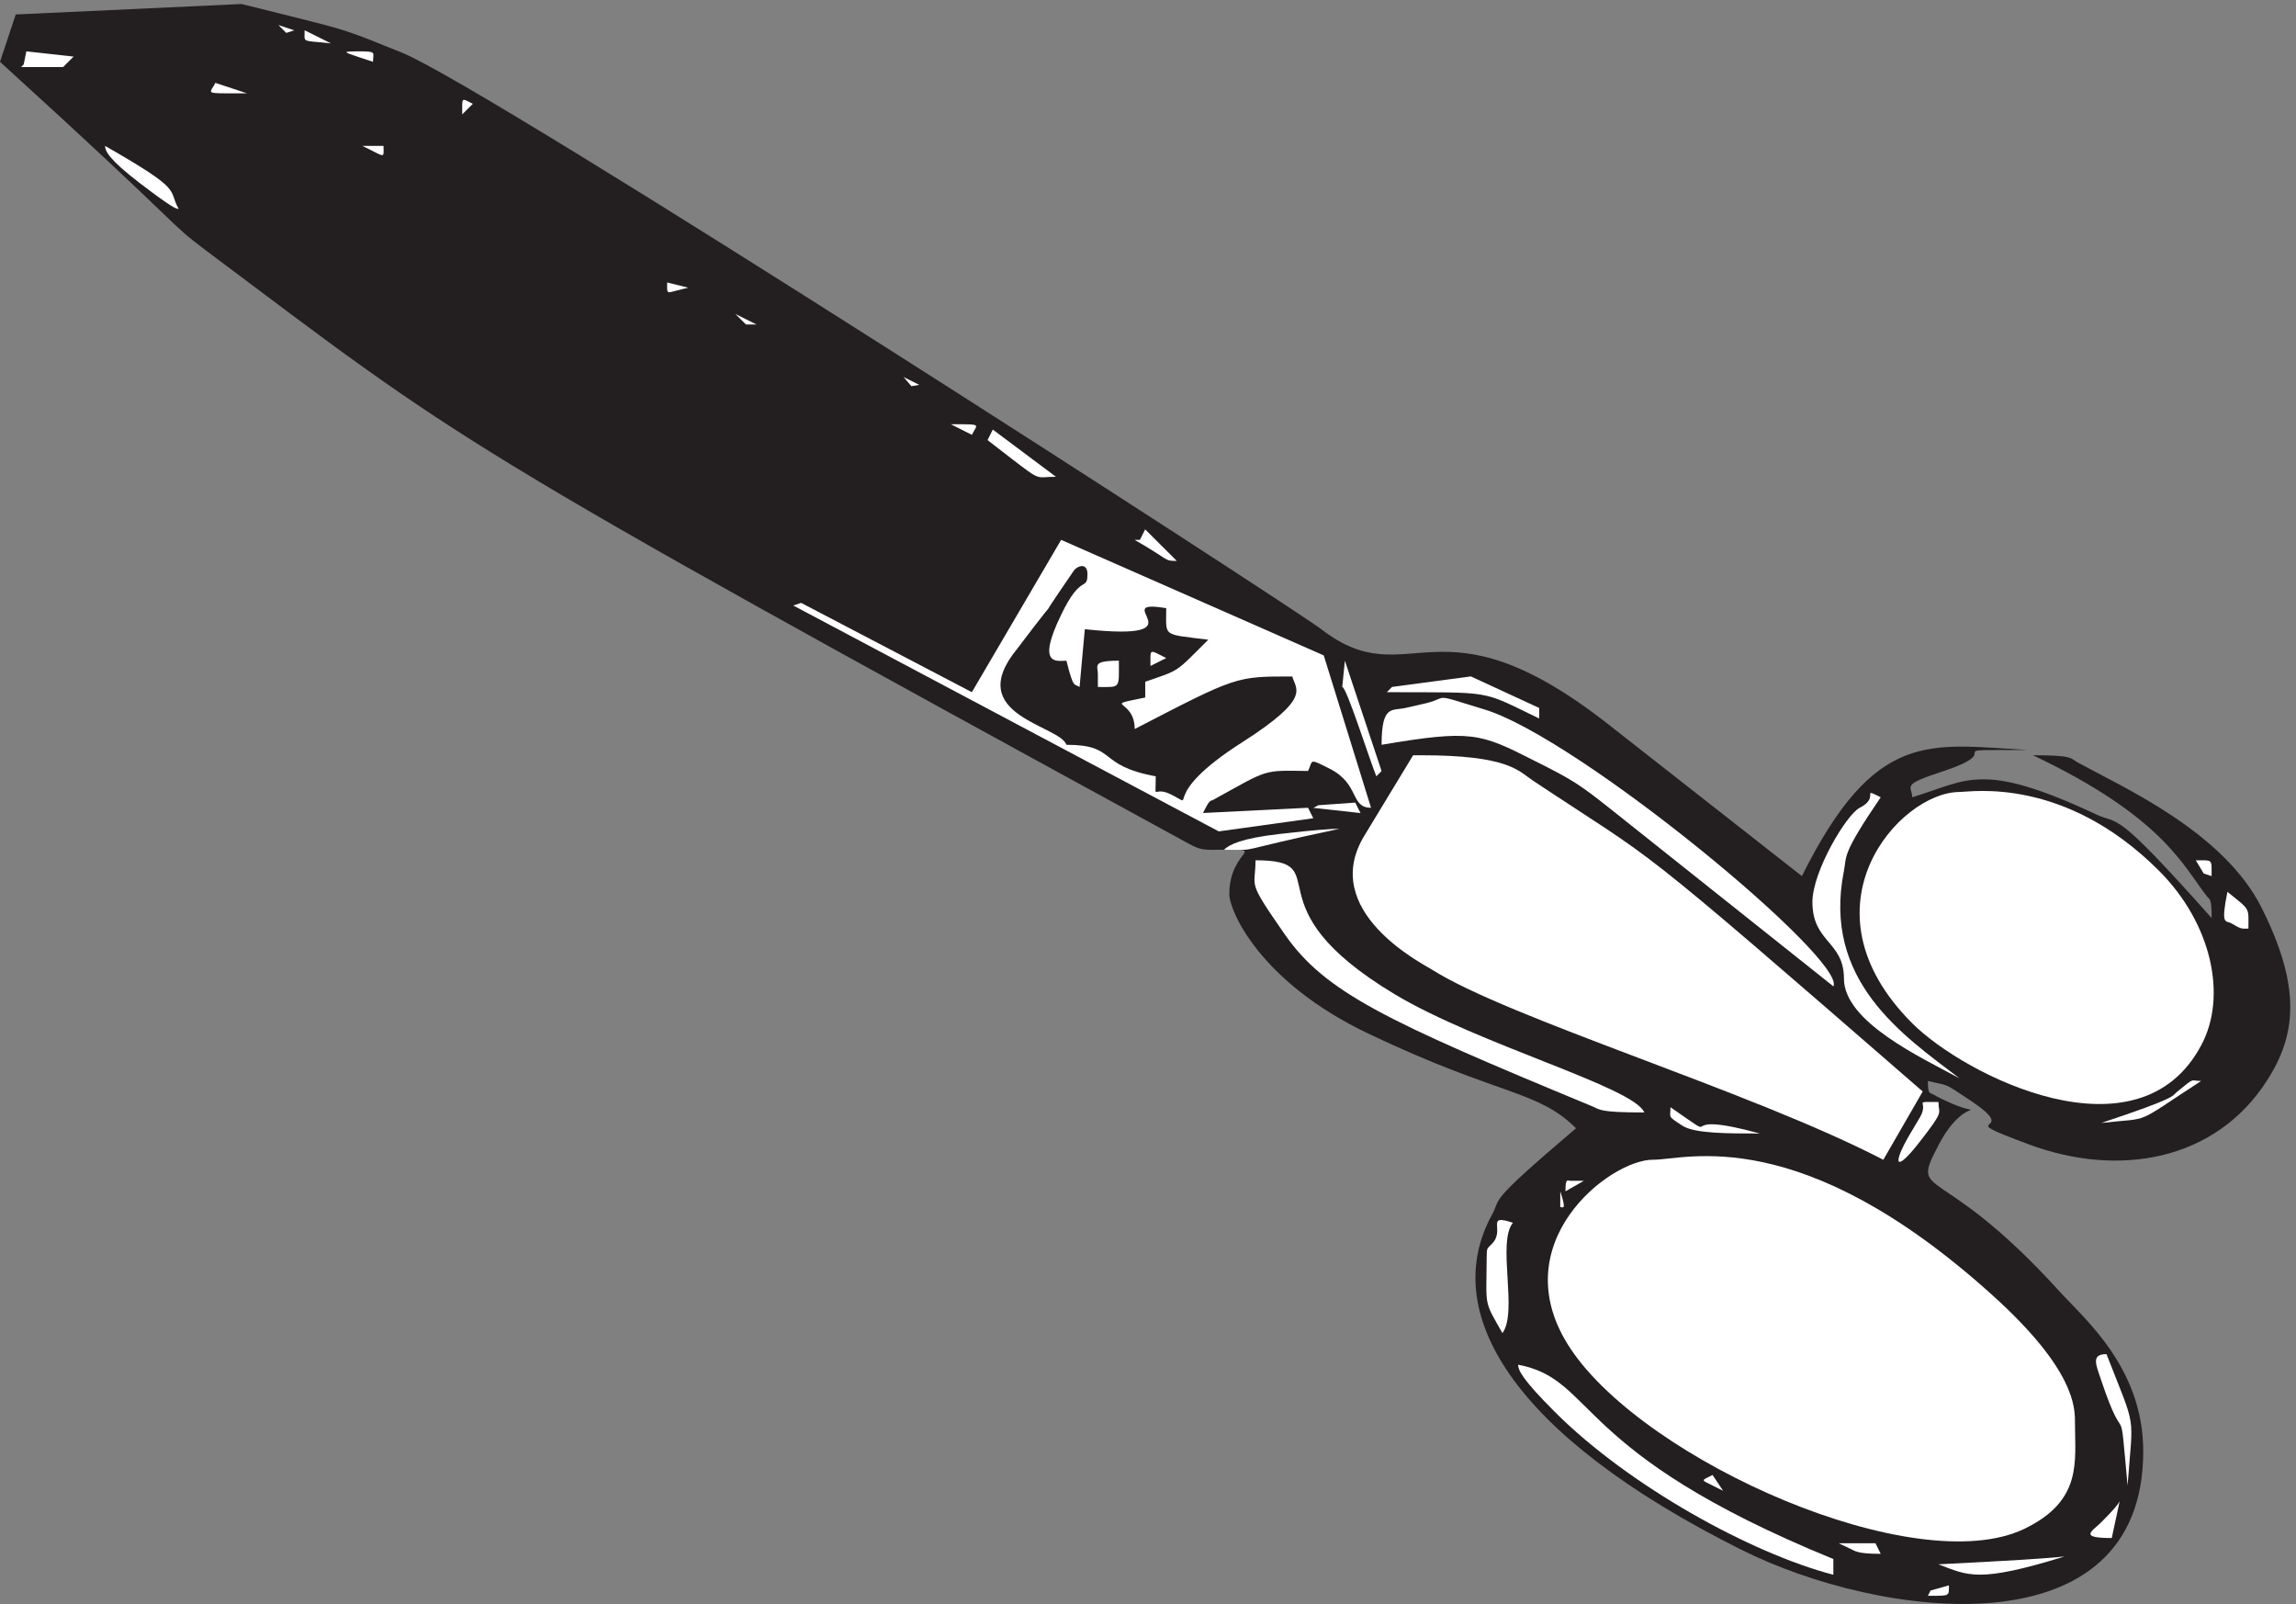 <svg xmlns="http://www.w3.org/2000/svg" xml:space="preserve" width="301.917" height="210.855"><rect width="100%" height="100%" fill="#808080" stroke="none"/><path d="M290.832 1568.06c51.945-13.04 51.945-13.04 106.527-35.13 85.973-34.64 881.671-548.746 908.891-569.848 87.92-67.785 114.31 38.918 284.03-94.16l191.25-149.902c72.64 145.718 125.97 130.191 223.33 124.617-95.42 0-16.53 1.297-83.19-20.801-43.48-14.234-31.11-14.234-31.11-25.879 54.58 16.223 67.5 36.629 181.8-16.922 23.75-11.051 15.83 8.16 114.31-102.523 0 20.105-1.95 18.117-4.86 21.699-23.06 29.562-43.2 78.234-171.81 139.25 40.56 0 36.39-2.887 44.86-7.465 44.45-24.387 143.47-68.18 181.11-143.133 39.59-78.832 34.45-126.215 5.14-171.304-50.28-78.227-145.42-96.45-236.25-62.309-79.3 29.469-4.86 7.77-54.58 41.512-30.56 20.41-21.81 15.226-44.17 20.797 0-13.329 1.95-11.438 4.58-13.039 61.39-33.442 36.39 8.171 5.84-50.559-28.61-54.941 0-12.742 119.44-144.133 24.31-26.969 83.06-75.348 83.06-158.359 0-200.27-260.56-165.828-397.22-97.348C1493.19 167.29 1423.06 288.73 1475 384.078c10.14 18.223-7.36 8.762 83.19 85.703-38.05 38.02-75.97 31.848-205.13 93.469-108.48 51.555-137.64 122.324-137.64 137.652 0 47.977 43.75 44.098-16.95 44.098-9.72 0-13.61.992-22.08 5.473C441.109 1152 459.305 1145.83 202.918 1337.93 163.609 1367.5 188.332 1352.57 0 1523.87l15.555 46.78L238.89 1581l51.941-12.94" style="fill:#231f20;fill-opacity:1;fill-rule:evenodd;stroke:none" transform="matrix(.133 0 0 -.133 0 210.8)"/><path d="M231.109 1565.37c23.336 0-23.332 0 0 0m51.946-12.94 7.777 2.59-15.555 5.17zm31.164-9.05 13.004-1.3-26.012 12.94c0-10.35-2.602-10.35 13.008-11.64m38.941-14.34 15.617-5.18c0 9.7 4.555 10.35-15.617 10.35-13.992 0-13.992-.65 0-5.17m-329.73-7.77-2.598-2.59h41.555l10.39 10.36-46.75 5.17-2.597-12.94m88.238 7.77c7.777 0-7.781 0 0 0" style="fill:#fff;fill-opacity:1;fill-rule:evenodd;stroke:none" transform="matrix(.133 0 0 -.133 0 210.8)"/><path d="M75.356 1518.65c5.87-11.35 6.167 0 207.757-88.25 169.418-74.32 220.7-108.08 220.7-109.06 94.117-28.55 81.773-24.99 123.351-56.47 19.77-14.92 23.063 6.49 32.469-21.43 11.683 3.89 2.277 13 46.73-12.97 44.45-25.97 31.153-23.05 31.153-33.77 72.367-18.81 58.765-11.99 93.453-46.73l15.578 10.39 57.808-36.36c13.301-7.45 14.918 12.03 14.918-15.55 39.957 0 18.813-20.46 62.305-31.18 6.828-96.688-10.066 7.16 0-103.844l51.942 103.844 20.78 15.59c-327.511 164.55-653.347 334.61-981.523 431l2.578-5.21" style="fill:#231f20;fill-opacity:1;fill-rule:evenodd;stroke:none" transform="matrix(.133 0 0 -.133 0 210.8)"/><path d="M168.82 1508.34c2.571 0-2.57 0 0 0" style="fill:#fff;fill-opacity:1;fill-rule:evenodd;stroke:none" transform="matrix(.133 0 0 -.133 0 210.8)"/><path d="M399.859 1510.92c0-2.59 12.989-2.59 25.973-2.59l-25.973 2.59" style="fill:#231f20;fill-opacity:1;fill-rule:evenodd;stroke:none" transform="matrix(.133 0 0 -.133 0 210.8)"/><path d="M225.961 1492.71h18.207l-31.215 10.35c-4.879-9.7-10.73-10.35 13.008-10.35" style="fill:#fff;fill-opacity:1;fill-rule:evenodd;stroke:none" transform="matrix(.133 0 0 -.133 0 210.8)"/><path d="M431.027 1495.33c2.922-4.55.649-7.79 20.778-7.79-11.688 17.21-8.766 15.59-25.973 15.59l5.195-7.8m-186.859-10.39c0-2.59 15.555-3.88 31.109-5.17l-31.109 5.17" style="fill:#231f20;fill-opacity:1;fill-rule:evenodd;stroke:none" transform="matrix(.133 0 0 -.133 0 210.8)"/><path d="m462.254 1477.13 5.246 5.21c-11.805 5.87-10.492 7.18-10.492-10.44l5.246 5.23" style="fill:#fff;fill-opacity:1;fill-rule:evenodd;stroke:none" transform="matrix(.133 0 0 -.133 0 210.8)"/><path d="m67.547 1471.95 5.183-5.22c5.832 11.74 7.13 10.44-10.37 10.44l5.187-5.22" style="fill:#231f20;fill-opacity:1;fill-rule:evenodd;stroke:none" transform="matrix(.133 0 0 -.133 0 210.8)"/><path d="M368.766 1435.56c12.066-6.16 10.437-5.51 10.437 5.19h-20.871l10.434-5.19" style="fill:#fff;fill-opacity:1;fill-rule:evenodd;stroke:none" transform="matrix(.133 0 0 -.133 0 210.8)"/><path d="M534.996 1438.22c12.363-9.11 10.414-7.81 10.414 2.6l-20.828 5.21 10.414-7.81" style="fill:#231f20;fill-opacity:1;fill-rule:evenodd;stroke:none" transform="matrix(.133 0 0 -.133 0 210.8)"/><path d="M137.672 1404.4c31.832-24.34 36.383-25.96 38.98-25.96-11.371 20.12 6.821 16.88-72.761 62.31 0-5.19 4.218-13.63 33.781-36.35" style="fill:#fff;fill-opacity:1;fill-rule:evenodd;stroke:none" transform="matrix(.133 0 0 -.133 0 210.8)"/><path d="M550.555 1427.81c0-2.59 7.777-3.88 15.558-5.18l-15.558 5.18" style="fill:#231f20;fill-opacity:1;fill-rule:evenodd;stroke:none" transform="matrix(.133 0 0 -.133 0 210.8)"/><path d="M682.984 1347.29c7.848 0-7.843 0 0 0" style="fill:#fff;fill-opacity:1;fill-rule:evenodd;stroke:none" transform="matrix(.133 0 0 -.133 0 210.8)"/><path d="M233.746 1334.35c12.363-9.06 10.414-7.77 10.414 2.58l-20.828 5.18 10.414-7.76m462.274 2.58 5.183-5.18c5.832 11.65 7.129 10.36-10.371 10.36l5.188-5.18m-412.938-41.54c16.5-13.3 12.941-9.08 12.941 0l-25.882 10.39 12.941-10.39" style="fill:#231f20;fill-opacity:1;fill-rule:evenodd;stroke:none" transform="matrix(.133 0 0 -.133 0 210.8)"/><path d="m670.004 1298.02 10.414 2.59-20.828 5.17c0-11.65-.981-10.67 10.414-7.76m67.496-33.75h10.418l-20.836 10.35z" style="fill:#fff;fill-opacity:1;fill-rule:evenodd;stroke:none" transform="matrix(.133 0 0 -.133 0 210.8)"/><path d="M399.859 1207.13v-5.19c42.918-17.19 27.313-6.16 4.555 7.79l-4.555-2.6" style="fill:#231f20;fill-opacity:1;fill-rule:evenodd;stroke:none" transform="matrix(.133 0 0 -.133 0 210.8)"/><path d="m901.109 1203.26 7.778 1.29-15.555 7.77z" style="fill:#fff;fill-opacity:1;fill-rule:evenodd;stroke:none" transform="matrix(.133 0 0 -.133 0 210.8)"/><path d="M908.891 1199.38c0-2.64 7.777-3.96 15.554-5.27l-15.554 5.27" style="fill:#231f20;fill-opacity:1;fill-rule:evenodd;stroke:none" transform="matrix(.133 0 0 -.133 0 210.8)"/><path d="M438.891 1186.34c7.777 0-7.778 0 0 0m506.433-20.71h-5.183l20.738-10.45c5.184 10.45 10.371 10.45-15.555 10.45m54.477-33.79c30.569-23.34 23.419-18.15 44.229-18.15l-62.44 46.67-5.199-10.37 23.41-18.15" style="fill:#fff;fill-opacity:1;fill-rule:evenodd;stroke:none" transform="matrix(.133 0 0 -.133 0 210.8)"/><path d="M524.582 1131.79c0-2.59 7.777-3.88 15.555-5.18l-15.555 5.18" style="fill:#231f20;fill-opacity:1;fill-rule:evenodd;stroke:none" transform="matrix(.133 0 0 -.133 0 210.8)"/><path d="M553.195 1118.85c7.778 0-7.777 0 0 0" style="fill:#fff;fill-opacity:1;fill-rule:evenodd;stroke:none" transform="matrix(.133 0 0 -.133 0 210.8)"/><path d="m589.461 1095.51 7.793-7.82c5.844 11.4 7.469 9.77-15.586 15.63l7.793-7.81m496.049-13.04c5.51-5.52 3.56-9.74 36.3-12.99l-46.67 23.39 10.37-10.4" style="fill:#231f20;fill-opacity:1;fill-rule:evenodd;stroke:none" transform="matrix(.133 0 0 -.133 0 210.8)"/><path d="M615.418 1082.52c7.777 0-7.781 0 0 0" style="fill:#fff;fill-opacity:1;fill-rule:evenodd;stroke:none" transform="matrix(.133 0 0 -.133 0 210.8)"/><path d="M633.609 1072.15c11.391-5.51 10.739-6.16 5.207 5.19h-15.621l10.414-5.19m10.418-7.84c0-2.59 7.778-3.88 15.555-5.18l-15.555 5.18" style="fill:#231f20;fill-opacity:1;fill-rule:evenodd;stroke:none" transform="matrix(.133 0 0 -.133 0 210.8)"/><path d="M1127.02 1051.34h-5.21c35.81-20.45 28.65-20.77 41.67-20.77l-31.25 31.15-5.21-10.38" style="fill:#fff;fill-opacity:1;fill-rule:evenodd;stroke:none" transform="matrix(.133 0 0 -.133 0 210.8)"/><path d="M659.582 1053.95c0-2.59 10.418-2.59 20.836-2.59l-20.836 2.59" style="fill:#231f20;fill-opacity:1;fill-rule:evenodd;stroke:none" transform="matrix(.133 0 0 -.133 0 210.8)"/><path d="m1005.01 976.078-44.143-75.277-168.785 88.273-7.777-2.601 420.665-223.258 93.48 12.976-5.2 10.379-103.87-5.187c6.8 13.629 6.8 11.359 10.05 12.976 55.5 30.516 48.04 29.215 93.82 28.567 5.2 10.375 0 12.976 20.75 2.582 30.85-15.246 20.46-38.938 41.55-38.938l-46.75 150.567-259.65 114.233-44.14-75.292" style="fill:#fff;fill-opacity:1;fill-rule:evenodd;stroke:none" transform="matrix(.133 0 0 -.133 0 210.8)"/><path d="M723.234 1020.21c37.305-22.73 49.305-25.98 55.793-25.98l-98.609 51.96 42.816-25.98m351.916-2.62c0-17.54-6.16 1.29-25.97-40.254-24.98-51.273-3.88-45.434 5.19-45.434 7.15-28.554 7.81-22.39 13-25.964l5.19 57.113c119.13-12.649 20.44 30.836 80.49 20.781 0-28.883-4.53-25.324 41.55-31.164-33.11-33.098-27.58-29.523-62.31-41.547v-15.566c-45.13-9.414-10.4-.328-10.4-31.164 101.59 52.586 99.99 51.929 155.82 51.929 3.23-12.66 19.79-20.765-49.35-64.902-86.66-55.176-41.55-66.215-70.77-51.617-18.17 9.09-14.92-8.758-14.92 17.863-58.76 10.707-37.66 31.149-88.3 31.149-6.48 19.484-102.565 28.882-49.01 94.441 60.05 79.186 3.58.984 56.48 77.896 3.25 4.54 13.31 8.12 13.31-3.56" style="fill:#231f20;fill-opacity:1;fill-rule:evenodd;stroke:none" transform="matrix(.133 0 0 -.133 0 210.8)"/><path d="m1145.28 930.641 7.78 3.894c-17.5 8.758-15.56 9.731-15.56-7.789l7.78 3.895m-59.81-11.715V905.93c22.72 0 20.77-2.274 20.77 25.992-26.94 0-20.77-5.199-20.77-12.996m241.61-12.977c4.21 0 25.93-68.812 33.7-88.293l5.19 5.196-36.3 109.07-2.59-25.973m49.22.043-5.19-5.199c107.17-.324 91.91 2.273 150.69-26.004v10.402l-67.55 31.204-77.95-10.403" style="fill:#fff;fill-opacity:1;fill-rule:evenodd;stroke:none" transform="matrix(.133 0 0 -.133 0 210.8)"/><path d="m1072.5 898.148 2.61-7.8c11.42 0 11.09-1.625 5.22 15.597l-7.83-7.797" style="fill:#231f20;fill-opacity:1;fill-rule:evenodd;stroke:none" transform="matrix(.133 0 0 -.133 0 210.8)"/><path d="M1389.34 885.168c-12.99-2.914-23.37 3.57-23.37-36.344 88.64 14.922 97.08 11.688 150.65-15.562 38.3-19.149 44.47-23.039 77.92-49.649l218.16-173.59c12.99 26.274-252.25 245.942-345.43 273.848-56.49 17.195-30.84 11.352-62.35 4.867l-15.58-3.57" style="fill:#fff;fill-opacity:1;fill-rule:evenodd;stroke:none" transform="matrix(.133 0 0 -.133 0 210.8)"/><path d="M1404.96 838.461h-7.8l-48.04-79.191c-45.78-74.653 57.45-126.903 66.2-132.418 76.64-48.684 316.84-120.727 446.7-188.231l38.96 67.504c-297.03 258.023-255.82 221.344-385.02 307.027-14.59 9.739-24 25.309-111 25.309m506.36-5.18c5.21 0-5.21 0 0 0m-23.34-10.449c2.57 0-2.57 0 0 0m-23.4-15.527c0-5.176 0 5.175 0 0m72.72-5.16c-59.07 0-161.33-113.946-46.76-228.52 51.94-51.953 223.66-138.285 285.66-22.074 26.3 48.679 10.39 120.742-41.54 172.691-93.8 93.813-186.01 77.903-197.36 77.903" style="fill:#fff;fill-opacity:1;fill-rule:evenodd;stroke:none" transform="matrix(.133 0 0 -.133 0 210.8)"/><path d="M1838.68 786.531c-12.98-6.488-46.74-62.945-46.74-93.125 0-40.238 31.16-38.621 31.16-75.609 0-42.844 75.96-77.879 114.26-98.649-55.83 42.508-136 96.379-114.26 205.09 2.92 14.914-2.6 15.563 36.36 72.688-20.78 10.379 0 0-20.78-10.395m-535.03 2.559-5.18-2.59 46.67-5.176-5.19 10.352-36.3-2.586m-38.95-28.485c-37.03-4.218-49.36-10.386-54.56-15.578 38.32 0 2.27-2.918 114.31 20.77-7.8 0-23.38-.973-59.75-5.192m28.63-31.187c0 15.578 0-15.578 0 0m-23.44-67.473c39.92-57.761 100.3-85.996 302.55-169.726 10.09-3.895 6.5-6.813 53.26-6.813-10.07 24.992-163.31 66.856-246.73 116.828-147.72 88.598-54.21 132.411-137.66 132.411 0-28.235-9.41-18.18 28.58-72.7m908.88 59.668 7.8-2.597c0 17.218 1.62 15.593-15.6 15.593l7.8-12.996" style="fill:#fff;fill-opacity:1;fill-rule:evenodd;stroke:none" transform="matrix(.133 0 0 -.133 0 210.8)"/><path d="M1298.47 703.445c0-12.984 37.01-67.543 51.94-67.543l-51.94 77.938v-10.395" style="fill:#231f20;fill-opacity:1;fill-rule:evenodd;stroke:none" transform="matrix(.133 0 0 -.133 0 210.8)"/><path d="M2206.13 672.328c10.39-6.168 10.07-5.191 16.88-5.191 0 21.746 2.27 17.527-20.77 36.351-6.82-34.078-1.63-27.914 3.89-31.16" style="fill:#fff;fill-opacity:1;fill-rule:evenodd;stroke:none" transform="matrix(.133 0 0 -.133 0 210.8)"/><path d="M2191.85 648.949c1.62-8.433 17.22-45.105-15.6-127.215h5.2c28.27 44.137 26 45.762 21.45 122.024-.33 7.785 4.22 6.816-16.25 33.75l5.2-28.559" style="fill:#231f20;fill-opacity:1;fill-rule:evenodd;stroke:none" transform="matrix(.133 0 0 -.133 0 210.8)"/><path d="M2152.86 506.145c-6.17-4.864 1.62-5.512-75.36-31.133 51.32 5.836 29.88-3.242 98.75 41.511-11.04 0-5.52 4.215-23.39-10.378" style="fill:#fff;fill-opacity:1;fill-rule:evenodd;stroke:none" transform="matrix(.133 0 0 -.133 0 210.8)"/><path d="M1937.36 513.871c0-2.586 10.35-3.883 20.69-5.176l-20.69 5.176m20.7-10.351c0-2.266.33-2.59 2.27-3.563 64.58-26.894 54.51-25.598 106.76-19.766h-25.96l-83.07 23.329" style="fill:#231f20;fill-opacity:1;fill-rule:evenodd;stroke:none" transform="matrix(.133 0 0 -.133 0 210.8)"/><path d="M1887.96 463.277c-16.57-28.23-15.28-39.586 10.4-6.488 24.69 31.797 18.19 26.281 18.19 38.938-26.97 0-8.77 1.621-18.19-14.926l-10.4-17.524m-224.67 9.11c11.7-7.797 44.21-7.797 76.71-7.797-92.64 25.34-29.57-14.621-88.41 25.992 0-10.723-3.25-8.449 11.7-18.195m-42.8-18.188c-10.35-5.222 10.35 5.227 0 0m145.41 5.227c15.63 0-15.62 0 0 0" style="fill:#fff;fill-opacity:1;fill-rule:evenodd;stroke:none" transform="matrix(.133 0 0 -.133 0 210.8)"/><path d="M1797.09 446.43c17.5-8.801 14.9-8.149 31.11-2.61l-46.67 10.43 15.56-7.82" style="fill:#231f20;fill-opacity:1;fill-rule:evenodd;stroke:none" transform="matrix(.133 0 0 -.133 0 210.8)"/><path d="M1599.65 443.801c5.21 0-5.2 0 0 0m35.05-5.121c-42.85.636-150.95-83.422-81.81-186.95 74.33-111.324 341.17-229.464 448.63-177.855 57.79 27.902 49.99 66.531 49.99 105.137 0 14.617.32 51.945-81.78 125.937-190.26 171.696-302.57 133.731-335.03 133.731m-53.17-5.235c2.64 0-2.64 0 0 0m262.29 0c10.34 0-10.35 0 0 0" style="fill:#fff;fill-opacity:1;fill-rule:evenodd;stroke:none" transform="matrix(.133 0 0 -.133 0 210.8)"/><path d="M1924.3 373.746c93.52-72.695 82.16-70.426 93.52-85.672 28.24-37.972 23.05-31.152 54.54-33.754-38.96 55.168-51.63 71.719-188.97 168.11-4.54 2.918-2.92 5.84-29.22 5.84l70.13-54.524" style="fill:#231f20;fill-opacity:1;fill-rule:evenodd;stroke:none" transform="matrix(.133 0 0 -.133 0 210.8)"/><path d="M1552.98 417.859c-3.25 0-5.2 3.246-5.2-10.39l18.19 10.39h-12.99m-10.34-26c2.56 0 6.39-3.902 0 15.61v-15.61m-67.56-36.273c-5.5-5.516-4.86-4.215-5.18-12.652-.32-50.954-3.24-42.508 15.54-75.614 15.53 20.77-5.51 89.567 10.35 109.035-27.83 9.415-7.12-7.132-20.71-20.769m602.42-135.027c25.05-74.957 17.24-8.762 26.03-103.836 5.53 73.66 9.11 52.89-20.83 129.797-15.61 0-10.41-10.387-5.2-25.961m-540.18-31.204c73.05-72.996 193.5-139.503 275.32-160.917v15.574c-259.72 106.082-234.08 177.457-311.67 192.054 0-5.195 3.58-13.953 36.35-46.711" style="fill:#fff;fill-opacity:1;fill-rule:evenodd;stroke:none" transform="matrix(.133 0 0 -.133 0 210.8)"/><path d="M1651.67 140.016c0-2.59 7.78-3.883 15.56-5.176l-15.56 5.176" style="fill:#231f20;fill-opacity:1;fill-rule:evenodd;stroke:none" transform="matrix(.133 0 0 -.133 0 210.8)"/><path d="m1693.22 116.656 10.39-5.207-10.39 15.625c-11.69-5.859-11.69-4.554 0-10.418m384.28-36.32c-8.77-8.758-23.06-15.57 10.39-15.57l7.8 36.332c-1.3-2.594-4.55-7.137-18.19-20.762m-309.02-.043c7.77 0-7.78 0 0 0m31.17-10.352c12.99 0-12.99 0 0 0m29.3-15.578c5.19-2.285 6.49-5.222 30.5-5.222l-5.19 10.449h-36.34l11.03-5.227" style="fill:#fff;fill-opacity:1;fill-rule:evenodd;stroke:none" transform="matrix(.133 0 0 -.133 0 210.8)"/><path d="M1859.44 46.55c0-2.585 25.97-2.585 51.94-2.585l-51.94 2.586" style="fill:#231f20;fill-opacity:1;fill-rule:evenodd;stroke:none" transform="matrix(.133 0 0 -.133 0 210.8)"/><path d="m1965.9 41.367-49.37-2.594c29.23-11.02 38.97-18.796 124.72 7.778-5.2-.649-25.98-2.59-75.35-5.184m-57.19-28.535-2.6-5.152c22.08 0 20.78-.645 20.78 10.304l-18.18-5.152" style="fill:#fff;fill-opacity:1;fill-rule:evenodd;stroke:none" transform="matrix(.133 0 0 -.133 0 210.8)"/></svg>
